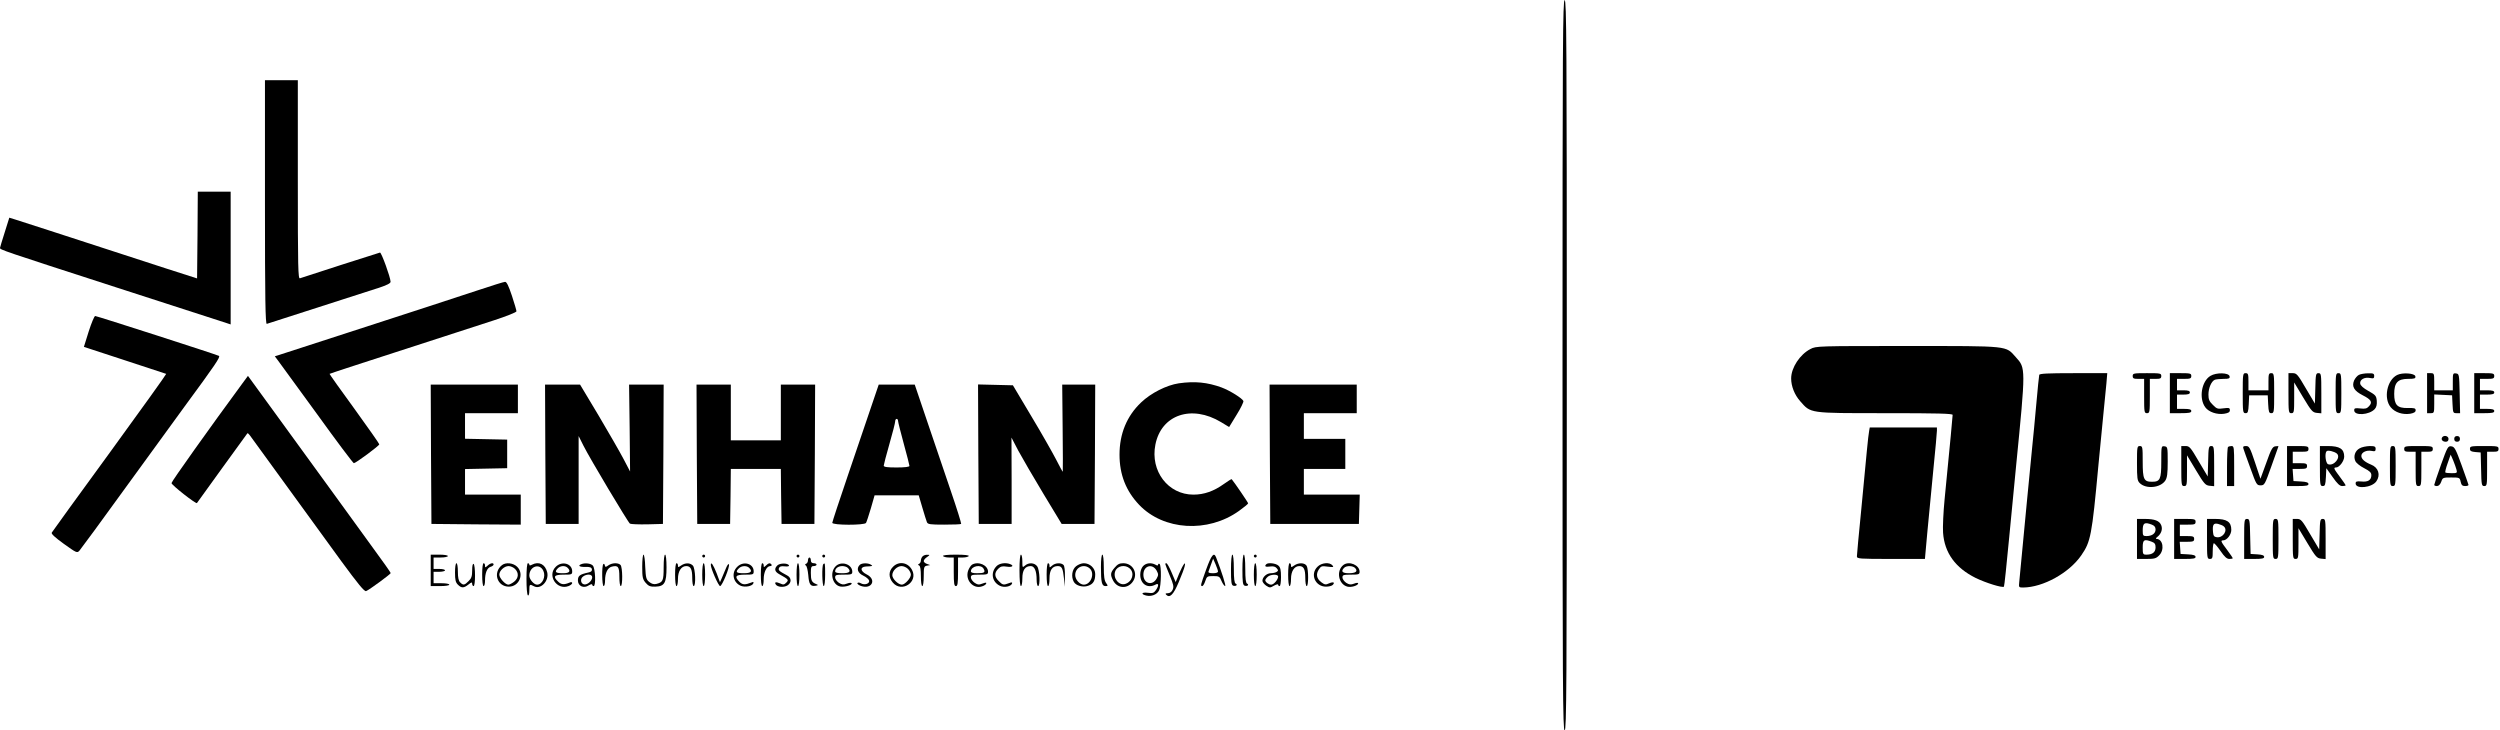 <?xml version="1.0" encoding="UTF-8" standalone="no"?>
<!-- Created with Inkscape (http://www.inkscape.org/) -->

<svg
   version="1.1"
   id="svg2"
   width="2332"
   height="681.333"
   viewBox="0 0 2332 681.333"
   sodipodi:docname="ENHANCE_TUB_transp.eps"
   xmlns:inkscape="http://www.inkscape.org/namespaces/inkscape"
   xmlns:sodipodi="http://sodipodi.sourceforge.net/DTD/sodipodi-0.dtd"
   xmlns="http://www.w3.org/2000/svg"
   xmlns:svg="http://www.w3.org/2000/svg">
  <defs
     id="defs6" />
  <sodipodi:namedview
     id="namedview4"
     pagecolor="#ffffff"
     bordercolor="#000000"
     borderopacity="0.25"
     inkscape:showpageshadow="2"
     inkscape:pageopacity="0.0"
     inkscape:pagecheckerboard="0"
     inkscape:deskcolor="#d1d1d1" />
  <g
     id="g8"
     inkscape:groupmode="layer"
     inkscape:label="ink_ext_XXXXXX"
     transform="matrix(1.333,0,0,-1.333,0,681.333)">
    <g
       id="g10"
       transform="scale(0.1)">
      <path
         d="m 10934.1,2555 c 0,-2263.98 2,-2555 15,-2555 13,0 15,291.02 15,2555 0,2263.98 -2,2555 -15,2555 -13,0 -15,-291.02 -15,-2555 z"
         style="fill:#000000;fill-opacity:1;fill-rule:nonzero;stroke:none"
         id="path12" />
      <path
         d="m 1854.1,3695 c 0,-678.98 3.01,-853.98 13.01,-850 278.01,90 713.98,230 780,251.02 61.01,20 86.99,32.96 86.01,43.98 -1.01,31.99 -64.02,205 -74.02,203.98 -10,-1.99 -528.98,-168.98 -560,-180 -13.01,-5.97 -15,67.04 -15,690 V 4550 h -230 z"
         style="fill:#000000;fill-opacity:1;fill-rule:nonzero;stroke:none"
         id="path14" />
      <path
         d="m 1382.11,3466.02 -3.01,-303.01 -215,68.98 c -338.979,110 -593.979,193.01 -811.991,264.03 -111.988,35.97 -221.988,71.99 -245,78.98 l -41.988,13.01 -32,-101.99 c -18,-55 -32.031,-105 -33,-109.03 C -1.879,3363.98 14.102,3358.98 814.102,3100 1224.1,2968.01 1571.09,2855 1587.11,2850 l 26.99,-8.98 V 3770 h -230 z"
         style="fill:#000000;fill-opacity:1;fill-rule:nonzero;stroke:none"
         id="path16" />
      <path
         d="m 3344.1,3080 c -95.98,-31.99 -258.01,-85 -360,-118.01 -101.99,-33.01 -346.99,-113.01 -545,-176.99 -198.01,-63.98 -395,-128.01 -438.01,-141.99 l -77.97,-25 23.99,-31.99 c 13.01,-17.04 135,-185 271.99,-373.01 136.02,-189.03 251.99,-343.01 256.99,-343.01 13.01,0 178.01,121.99 178.01,131.99 0,5 -78.98,116.99 -175,250 -96.99,131.99 -173.98,241.99 -173.01,243.01 2.03,1.02 66.02,23.01 143.01,48.01 149.02,48.01 744.02,241.99 1008.01,326.99 86.01,28.01 156.99,56.02 156.99,63.01 0,5.97 -13.98,55 -31.99,108.98 -23.01,69.03 -36.99,98.01 -48.01,96.99 -8.01,0 -93.98,-26.99 -190,-58.98 z"
         style="fill:#000000;fill-opacity:1;fill-rule:nonzero;stroke:none"
         id="path18" />
      <path
         d="m 621.09,2793.01 c -18.981,-60 -33.981,-109.03 -33.981,-109.03 1.012,-0.97 130,-42.96 286.993,-93.98 156.988,-51.02 286.988,-93.98 289.018,-95 2,-1.99 -176.011,-250 -394.999,-551.02 -220,-300.97 -402.031,-552.96 -406.012,-560 -5,-7.96 23.012,-33.98 83.981,-77.96 88.012,-63.01 93.012,-66.02 109.031,-49.03 8.981,10 161.988,218.01 338.981,463.01 178.008,245 358.008,491.99 399.998,550 211.02,286.99 250,343.98 238.01,351.02 -18.99,10 -853.989,278.98 -866.02,278.98 -5.969,0 -25.969,-48.01 -45,-106.99 z"
         style="fill:#000000;fill-opacity:1;fill-rule:nonzero;stroke:none"
         id="path20" />
      <path
         d="m 12669.1,2668.98 c -74,-37.96 -135,-130.97 -135,-205.97 0,-55 24,-115 63,-159.03 76,-85.97 57,-83.98 595,-83.98 371,0 472,-3.01 472,-11.99 0,-11.99 -16,-179.03 -56,-588.01 -9,-91.02 -14,-198.01 -11,-236.99 10,-141.02 87,-246.02 228,-316.02 72,-35 188,-70.97 198,-60.97 3,1.99 19,157.96 37,346.99 18,188.01 40,411.99 48,496.99 68,690 68,685 -2,761.99 -73,81.02 -36,78.01 -757,78.01 -627,0 -641,0 -680,-21.02 z"
         style="fill:#000000;fill-opacity:1;fill-rule:nonzero;stroke:none"
         id="path22" />
      <path
         d="m 14270.1,2488.01 c -2,-6.99 -11,-96.02 -20,-198.01 -9,-101.99 -23,-248.01 -31,-325 -8,-76.99 -23,-238.98 -35,-360 -25,-266.99 -49,-516.99 -54,-566.99 -4,-36.99 -3,-38.01 27,-38.01 140,1.02 322,101.99 407,225 66,96.02 74,133.98 120,630 12,121.02 27,283.01 35,360 8,76.99 17,173.01 21,213.01 l 6,71.99 h -236 c -181,0 -238,-3.01 -240,-11.99 z"
         style="fill:#000000;fill-opacity:1;fill-rule:nonzero;stroke:none"
         id="path24" />
      <path
         d="m 14924.1,2480 c 0,-16.99 7,-20 40,-20 h 40 v -120 c 0,-113.01 1,-120 20,-120 19,0 20,6.99 20,120 v 120 h 40 c 33,0 40,3.01 40,20 0,18.98 -7,20 -100,20 -93,0 -100,-1.02 -100,-20 z"
         style="fill:#000000;fill-opacity:1;fill-rule:nonzero;stroke:none"
         id="path26" />
      <path
         d="m 15184.1,2360 v -140 h 75 c 60,0 75,3.01 75,15 0,11.02 -12,15 -50,15 h -50 v 100 h 45 c 33,0 45,3.98 45,15 0,11.02 -12,15 -45,15 h -45 v 80 h 50 c 43,0 50,3.01 50,20 0,18.01 -7,20 -75,20 h -75 z"
         style="fill:#000000;fill-opacity:1;fill-rule:nonzero;stroke:none"
         id="path28" />
      <path
         d="m 15468.1,2481.02 c -63,-38.01 -82,-158.01 -36,-220 24,-33.01 82,-53.01 133,-45 29,5 39,10.97 39,25 0,15.97 -6,17.96 -44,12.96 -41,-5.97 -48,-3.98 -75,24.03 -25,23.98 -31,38.98 -31,71.99 0,46.02 21,93.98 45,103.98 9,3.01 37,6.02 62,6.02 37,0 44,3.01 41,18.01 -5,25.97 -93,28.01 -134,3.01 z"
         style="fill:#000000;fill-opacity:1;fill-rule:nonzero;stroke:none"
         id="path30" />
      <path
         d="m 15694.1,2360 c 0,-131.99 1,-140 20,-140 16,0 19,8.01 22,63.01 l 3,61.99 h 130 l 3,-61.99 c 3,-55 6,-63.01 22,-63.01 19,0 20,8.01 20,140 0,133.01 -1,140 -20,140 -18,0 -20,-6.99 -20,-60 v -60 h -140 v 60 c 0,53.01 -2,60 -20,60 -19,0 -20,-6.99 -20,-140 z"
         style="fill:#000000;fill-opacity:1;fill-rule:nonzero;stroke:none"
         id="path32" />
      <path
         d="m 16014.1,2360 c 0,-133.01 1,-140 20,-140 19,0 20,6.99 20,108.01 V 2435 l 63,-105 c 57,-95 66,-105 95,-108.01 l 32,-3.01 v 140 c 0,134.03 -1,141.02 -20,141.02 -18,0 -20,-8.01 -22,-106.99 l -3,-106.02 -63,106.02 c -57,98.01 -65,106.99 -92,106.99 h -30 z"
         style="fill:#000000;fill-opacity:1;fill-rule:nonzero;stroke:none"
         id="path34" />
      <path
         d="m 16344.1,2360 c 0,-133.01 1,-140 20,-140 19,0 20,6.99 20,140 0,133.01 -1,140 -20,140 -19,0 -20,-6.99 -20,-140 z"
         style="fill:#000000;fill-opacity:1;fill-rule:nonzero;stroke:none"
         id="path36" />
      <path
         d="m 16507.1,2488.01 c -12,-6.02 -27,-24.03 -34,-40 -17,-41.99 0,-71.99 61,-103.01 59,-30 70,-48.01 44,-76.02 -15,-16.99 -27,-20 -61,-15.97 -37,3.98 -43,1.99 -43,-13.01 0,-40 106,-33.01 144,8.98 12,13.01 16,32.04 14,57.04 -3,35 -8,40.97 -58,68.98 -36,20 -56,38.01 -58,51.99 -4,28.01 30,46.99 69,39.03 24,-5 29,-2.04 29,13.98 0,16.99 -7,20 -42,18.98 -24,0 -53,-5 -65,-10.97 z"
         style="fill:#000000;fill-opacity:1;fill-rule:nonzero;stroke:none"
         id="path38" />
      <path
         d="m 16774.1,2486.99 c -71,-35.97 -96,-163.98 -44,-225.97 30,-36.02 83,-53.01 136,-45 27,5 38,11.99 38,23.98 0,15 -9,16.99 -56,16.02 -72,-1.02 -94,20.97 -94,98.98 0,78.01 25,105 96,105 47,0 55,3.01 52,18.01 -4,21.99 -91,28.01 -128,8.98 z"
         style="fill:#000000;fill-opacity:1;fill-rule:nonzero;stroke:none"
         id="path40" />
      <path
         d="m 16984.1,2360 v -140 h 25 c 24,0 25,1.99 25,65 v 66.02 l 63,-3.01 62,-3.01 3,-61.99 c 3,-60 4,-63.01 28,-63.01 h 25 l -3,138.01 c -3,133.98 -4,136.99 -25,140 -22,3.01 -23,0 -23,-56.99 V 2380 h -130 v 60 c 0,56.99 -1,60 -25,60 h -25 z"
         style="fill:#000000;fill-opacity:1;fill-rule:nonzero;stroke:none"
         id="path42" />
      <path
         d="m 17314.1,2360 v -140 h 70 c 56,0 70,3.01 70,15 0,11.02 -12,15 -50,15 h -50 v 100 h 50 c 38,0 50,3.98 50,15 0,11.02 -12,15 -50,15 h -50 v 80 h 50 c 43,0 50,3.01 50,20 0,18.01 -7,20 -70,20 h -70 z"
         style="fill:#000000;fill-opacity:1;fill-rule:nonzero;stroke:none"
         id="path44" />
      <path
         d="m 1696.09,2428.01 c -225.97,-306.99 -495,-685 -495.97,-696.99 -1.02,-13.01 170.97,-148.01 178,-140 0.98,1.99 80.98,111.99 175.98,243.98 96.02,131.99 175,241.99 176.99,243.98 2.03,3.01 10,-3.98 18.01,-15 11.99,-16.99 128.01,-175.97 638.01,-877.96 118.98,-162.04 163.01,-216.02 175,-211.02 21.01,8.012 171.01,118.01 171.99,126.02 0,3.98 -56.99,85 -126.99,180 -68.99,95.97 -201.02,277.96 -293.01,403.98 -91.99,126.99 -260,356.99 -373.01,513.01 l -205.97,283.01 z"
         style="fill:#000000;fill-opacity:1;fill-rule:nonzero;stroke:none"
         id="path46" />
      <path
         d="m 8249.1,2428.98 c -85.98,-12.96 -195,-67.96 -263.98,-133.98 -100,-95 -151.02,-218.98 -151.02,-365 0,-140 45,-253.98 136.99,-351.02 171.02,-180 481.02,-198.98 699.03,-42.96 35,25 63.98,48.98 63.98,52.96 0,6.02 -95,145 -115,169.03 -1.99,1.99 -25.98,-13.01 -53.98,-33.01 -71.02,-51.02 -139.03,-75 -214.03,-75 -176.99,0 -302.97,165 -265.97,350 40.97,208.98 253,281.99 460,156.99 l 55.97,-33.98 52.03,85 c 28.99,45.97 50,90 47.97,96.99 -7.97,18.98 -93.98,73.01 -152.97,95 -99.02,36.02 -187.03,45 -299.02,28.98 z"
         style="fill:#000000;fill-opacity:1;fill-rule:nonzero;stroke:none"
         id="path48" />
      <path
         d="m 3016.09,1933.01 3.01,-488.01 313.01,-3.01 311.99,-1.99 v 210 h -390 v 178.98 l 148.01,3.01 146.99,3.01 v 200 l -146.99,3.01 -148.01,3.01 V 2220 h 370 v 200 h -610 z"
         style="fill:#000000;fill-opacity:1;fill-rule:nonzero;stroke:none"
         id="path50" />
      <path
         d="M 3816.09,1933.01 3819.1,1445 h 230 v 615 l 34.02,-68.01 c 43.99,-88.01 310.98,-535 325,-545 5.98,-3.98 60.98,-5.97 120.98,-5 l 110,3.01 3.01,488.01 1.99,486.99 h -241.99 l 3.98,-303.98 3.01,-304.03 -45,86.02 c -25,48.01 -103.98,185 -175,305 l -130,216.99 h -245 z"
         style="fill:#000000;fill-opacity:1;fill-rule:nonzero;stroke:none"
         id="path52" />
      <path
         d="M 4876.09,1933.01 4879.1,1445 h 230 l 3.01,193.01 1.99,191.99 h 350 l 1.99,-191.99 3.01,-193.01 h 230 l 3.01,488.01 1.99,486.99 h -240 v -390 h -350 v 390 h -240 z"
         style="fill:#000000;fill-opacity:1;fill-rule:nonzero;stroke:none"
         id="path54" />
      <path
         d="M 6097.11,2266.99 C 6069.1,2183.98 5996.09,1968.98 5935.12,1790 5874.1,1611.02 5824.1,1458.98 5824.1,1453.01 c 0,-18.01 226.02,-18.01 236.02,-1.02 3.98,6.02 18.98,51.99 33.98,101.99 l 26.02,91.02 h 308.98 l 25,-85 c 14.02,-46.99 28.01,-93.01 31.99,-101.99 6.02,-16.02 22.03,-18.01 121.02,-18.01 63.01,0 116.01,1.99 118.98,5 2.03,3.01 -30,106.99 -72.97,231.99 -43,126.02 -117.03,344.03 -165,486.02 L 6401.09,2420 H 6149.1 Z m 186.99,-100 c 0,-8.01 18.01,-78.98 40,-160 21.99,-80 40,-150 40,-155.97 0,-7.04 -31.99,-11.02 -90,-11.02 -65,0 -90,3.01 -90,13.01 0,5.97 18.01,75 40,151.99 21.99,76.02 40,146.99 40,156.99 0,10 5,18.01 10,18.01 6.02,0 10,-6.02 10,-13.01 z"
         style="fill:#000000;fill-opacity:1;fill-rule:nonzero;stroke:none"
         id="path56" />
      <path
         d="M 6846.09,1933.01 6849.1,1445 h 230 v 301.99 l -0.98,301.99 47.97,-91.99 c 27.03,-50 106.02,-185.97 176.02,-301.99 l 126.99,-210 h 230 l 3.01,488.01 1.99,486.99 h -230.98 l 2.97,-305 c 2.03,-168.01 2.03,-305 1.02,-305 -1.99,0 -23.01,38.98 -48.01,88.01 -25,48.01 -101.99,183.98 -173.01,301.99 l -127.97,215 -122.03,3.01 -121.99,3.01 z"
         style="fill:#000000;fill-opacity:1;fill-rule:nonzero;stroke:none"
         id="path58" />
      <path
         d="M 8886.09,1933.01 8889.1,1445 h 620 l 3.01,103.01 3.01,101.99 H 9124.1 v 180 h 290 v 210 h -290 v 180 h 370 v 200 h -610 z"
         style="fill:#000000;fill-opacity:1;fill-rule:nonzero;stroke:none"
         id="path60" />
      <path
         d="m 13080.1,2098.01 c -3,-13.01 -10,-75 -16,-138.01 -6,-63.01 -24,-251.99 -40,-420 -17,-168.01 -30,-313.01 -30,-321.99 0,-16.99 18,-18.01 238,-18.01 h 238 l 17,188.01 c 10,103.01 29,300 42,436.99 14,138.01 25,260 25,273.01 V 2120 h -470 z"
         style="fill:#000000;fill-opacity:1;fill-rule:nonzero;stroke:none"
         id="path62" />
      <path
         d="m 17089.1,2050 c -9,-15 4,-30 26,-30 12,0 19,6.99 19,20 0,21.02 -33,28.98 -45,10 z"
         style="fill:#000000;fill-opacity:1;fill-rule:nonzero;stroke:none"
         id="path64" />
      <path
         d="m 17174.1,2040 c 0,-13.01 7,-20 20,-20 13,0 20,6.99 20,20 0,13.01 -7,20 -20,20 -13,0 -20,-6.99 -20,-20 z"
         style="fill:#000000;fill-opacity:1;fill-rule:nonzero;stroke:none"
         id="path66" />
      <path
         d="m 14954.1,1870 c 0,-106.02 2,-121.99 19,-138.98 44,-44.03 145,-34.03 179,16.99 13,20 17,48.98 17,131.99 0,101.02 -1,105 -22,108.01 -23,3.01 -23,1.99 -23,-106.99 0,-124.03 -8,-141.02 -65,-141.02 -57,0 -65,16.99 -65,141.02 0,101.99 -1,108.98 -20,108.98 -19,0 -20,-6.99 -20,-120 z"
         style="fill:#000000;fill-opacity:1;fill-rule:nonzero;stroke:none"
         id="path68" />
      <path
         d="m 15264.1,1850 c 0,-133.01 1,-140 20,-140 19,0 20,6.99 20,108.01 V 1925 l 63,-105 c 57,-95 66,-105 95,-108.01 l 32,-3.01 v 140 c 0,134.03 -1,141.02 -20,141.02 -18,0 -20,-8.01 -22,-106.99 l -3,-106.02 -63,106.02 c -57,98.01 -65,106.99 -92,106.99 h -30 z"
         style="fill:#000000;fill-opacity:1;fill-rule:nonzero;stroke:none"
         id="path70" />
      <path
         d="m 15591.1,1983.01 c -4,-3.01 -7,-66.02 -7,-140 V 1710 h 50 v 140 c 0,128.98 -1,140 -18,140 -10,0 -22,-3.01 -25,-6.99 z"
         style="fill:#000000;fill-opacity:1;fill-rule:nonzero;stroke:none"
         id="path72" />
      <path
         d="m 15699.1,1971.02 c 3,-10 25,-72.04 49,-137.04 41,-113.98 44,-118.98 71,-118.98 27,0 30,5 76,135 27,73.98 49,136.02 49,138.01 0,1.99 -10,1.99 -22,0 -19,-1.99 -30,-21.02 -63,-115 l -41,-111.99 -38,113.98 c -35,105 -41,115 -63,115 -19,0 -23,-3.98 -18,-18.98 z"
         style="fill:#000000;fill-opacity:1;fill-rule:nonzero;stroke:none"
         id="path74" />
      <path
         d="m 16004.1,1850 v -140 h 75 c 59,0 75,3.01 75,13.98 0,11.02 -15,16.02 -52,18.01 l -53,3.01 -3,43.01 -3,41.99 h 50 c 44,0 51,3.01 51,20 0,16.99 -7,20 -50,20 h -50 v 80 h 55 c 48,0 55,1.99 55,20 0,18.01 -7,20 -75,20 h -75 z"
         style="fill:#000000;fill-opacity:1;fill-rule:nonzero;stroke:none"
         id="path76" />
      <path
         d="m 16234.1,1850 c 0,-131.99 1,-140 20,-140 16,0 19,8.01 22,63.01 l 3,61.99 44,-61.99 c 33,-46.99 50,-63.01 67,-63.01 13,0 24,1.99 24,5 0,3.01 -18,30 -40,58.98 -43,57.04 -47,66.02 -27,66.02 23,0 57,45 57,76.02 0,53.98 -32,73.98 -114,73.98 h -56 z m 118,88.01 c 32,-26.99 -21,-91.02 -61,-75 -17,6.99 -25,75.97 -10,90.97 9,9.03 53,-1.99 71,-15.97 z"
         style="fill:#000000;fill-opacity:1;fill-rule:nonzero;stroke:none"
         id="path78" />
      <path
         d="m 16512.1,1973.98 c -32,-16.99 -45,-55.97 -30,-88.98 6,-13.98 34,-36.02 62,-50 39,-20 50,-31.02 50,-48.98 0,-34.03 -23,-49.03 -70,-44.03 -33,3.01 -40,0 -40,-13.98 0,-41.02 114,-30 145,15 31,43.98 15,96.99 -37,116.99 -44,18.01 -68,38.98 -68,61.02 0,25 36,41.99 71,35 24,-5 29,-2.04 29,13.98 0,16.99 -7,20 -42,20 -24,-1.02 -55,-6.99 -70,-16.02 z"
         style="fill:#000000;fill-opacity:1;fill-rule:nonzero;stroke:none"
         id="path80" />
      <path
         d="m 16724.1,1850 c 0,-133.01 1,-140 20,-140 19,0 20,6.99 20,140 0,133.01 -1,140 -20,140 -19,0 -20,-6.99 -20,-140 z"
         style="fill:#000000;fill-opacity:1;fill-rule:nonzero;stroke:none"
         id="path82" />
      <path
         d="m 16824.1,1970 c 0,-16.99 7,-20 40,-20 h 40 v -120 c 0,-113.01 1,-120 20,-120 19,0 20,6.99 20,120 v 120 h 40 c 33,0 40,3.01 40,20 0,18.98 -7,20 -100,20 -93,0 -100,-1.02 -100,-20 z"
         style="fill:#000000;fill-opacity:1;fill-rule:nonzero;stroke:none"
         id="path84" />
      <path
         d="m 17081.1,1858.01 c -26,-73.01 -47,-136.02 -47,-140 0,-5 9,-8.01 19,-8.01 12,0 23,11.02 30,30 10,28.98 12,30 70,30 58,0 60,-1.02 66,-30 5,-23.01 12,-30 31,-30 13,0 24,3.01 24,8.01 -1,3.98 -22,65.97 -48,136.99 -42,116.02 -50,130 -72,133.01 -24,3.01 -28,-5 -73,-130 z m 109,-34.03 c 6,-21.99 3,-23.98 -33,-23.98 -22,0 -42,1.99 -45,5 -3,3.01 4,31.99 16,65 l 21,60 18,-41.02 c 9,-22.96 20,-51.99 23,-65 z"
         style="fill:#000000;fill-opacity:1;fill-rule:nonzero;stroke:none"
         id="path86" />
      <path
         d="m 17284.1,1971.02 c 0,-16.02 8,-20 38,-23.01 l 37,-3.01 3,-116.99 c 2,-110 4,-118.01 22,-118.01 19,0 20,6.99 20,120 v 120 h 40 c 33,0 40,3.01 40,20 0,18.98 -7,20 -100,20 -92,0 -100,-1.02 -100,-18.98 z"
         style="fill:#000000;fill-opacity:1;fill-rule:nonzero;stroke:none"
         id="path88" />
      <path
         d="m 14954.1,1340 v -140 h 65 c 57,0 69,3.01 90,25 39,38.01 27,113.98 -18,115 -7,1.02 -5,6.02 4,13.01 28,21.99 40,53.01 29,81.99 -12,31.99 -46,45 -116,45 h -54 z m 104,100 c 18,-6.99 26,-16.99 26,-33.98 0,-28.01 -25,-46.02 -64,-46.02 -23,0 -26,3.98 -26,38.01 0,53.98 12,61.99 64,41.99 z m 0,-120 c 20,-6.99 26,-16.99 26,-38.98 0,-34.03 -22,-51.02 -64,-51.02 -24,0 -26,3.01 -26,50 0,55 10,61.02 64,40 z"
         style="fill:#000000;fill-opacity:1;fill-rule:nonzero;stroke:none"
         id="path90" />
      <path
         d="m 15214.1,1340 v -140 h 75 c 59,0 75,3.01 75,13.98 0,11.02 -15,16.02 -52,18.01 l -53,3.01 -3,43.01 -3,41.99 h 50 c 44,0 51,3.01 51,20 0,16.99 -7,20 -50,20 h -50 v 80 h 55 c 48,0 55,1.99 55,20 0,18.01 -7,20 -75,20 h -75 z"
         style="fill:#000000;fill-opacity:1;fill-rule:nonzero;stroke:none"
         id="path92" />
      <path
         d="m 15444.1,1340 c 0,-133.01 1,-140 20,-140 18,0 20,6.99 20,55 0,30 4,55 8,55 5,0 26,-25 47,-55 28,-41.02 44,-55 61,-55 13,0 24,1.99 24,5 0,3.01 -18,30 -40,58.98 -43,57.04 -47,66.02 -27,66.02 26,0 57,40 57,73.01 0,56.99 -30,76.99 -114,76.99 h -56 z m 117,88.01 c 32,-26.02 -5,-83.01 -49,-76.02 -18,1.99 -24,10 -26,36.02 -5,51.99 4,65 36,56.99 15,-3.98 33,-11.02 39,-16.99 z"
         style="fill:#000000;fill-opacity:1;fill-rule:nonzero;stroke:none"
         id="path94" />
      <path
         d="m 15704.1,1340 v -140 h 70 c 54,0 70,3.01 70,13.98 0,11.02 -14,16.02 -47,18.01 l -48,3.01 -3,123.01 c -2,113.98 -4,121.99 -22,121.99 -19,0 -20,-6.99 -20,-140 z"
         style="fill:#000000;fill-opacity:1;fill-rule:nonzero;stroke:none"
         id="path96" />
      <path
         d="m 15904.1,1340 c 0,-133.01 1,-140 20,-140 19,0 20,6.99 20,140 0,133.01 -1,140 -20,140 -19,0 -20,-6.99 -20,-140 z"
         style="fill:#000000;fill-opacity:1;fill-rule:nonzero;stroke:none"
         id="path98" />
      <path
         d="m 16044.1,1340 c 0,-133.01 1,-140 20,-140 19,0 20,6.99 20,108.01 V 1415 l 63,-105 c 57,-95 66,-105 95,-108.01 l 32,-3.01 v 140 c 0,134.03 -1,141.02 -20,141.02 -18,0 -20,-8.01 -22,-106.99 l -3,-106.02 -63,106.02 c -57,98.01 -65,106.99 -92,106.99 h -30 z"
         style="fill:#000000;fill-opacity:1;fill-rule:nonzero;stroke:none"
         id="path100" />
      <path
         d="m 3014.1,1120 v -110 h 65 c 36.99,0 65,3.98 65,10 0,6.02 -25,10 -55,10 h -55 v 80 h 40 c 21.99,0 40,5 40,10 0,6.02 -18.01,10 -40,10 h -40 v 80 h 50 c 28.01,0 50,5 50,10 0,6.02 -26.99,10 -60,10 h -60 z"
         style="fill:#000000;fill-opacity:1;fill-rule:nonzero;stroke:none"
         id="path102" />
      <path
         d="m 4494.1,1146.02 c 0,-75 3.01,-88.01 24.02,-113.01 20,-23.01 32,-28.01 67,-26.99 65,1.99 78.98,25 78.98,135 0,52.96 -3.98,88.98 -10,88.98 -5.98,0 -10,-36.02 -10,-88.98 0,-94.03 -5,-104.03 -50.98,-116.02 -17.03,-3.98 -33,0 -50,13.98 -21.01,17.04 -24.02,28.01 -28,105 -1.02,47.04 -7,86.02 -12,86.02 -5,0 -9.02,-38.01 -9.02,-83.98 z"
         style="fill:#000000;fill-opacity:1;fill-rule:nonzero;stroke:none"
         id="path104" />
      <path
         d="m 4914.1,1220 c 0,-5 5,-10 10,-10 6.02,0 10,5 10,10 0,6.02 -3.98,10 -10,10 -5,0 -10,-3.98 -10,-10 z"
         style="fill:#000000;fill-opacity:1;fill-rule:nonzero;stroke:none"
         id="path106" />
      <path
         d="m 5574.1,1220 c 0,-5 5,-10 10,-10 6.02,0 10,5 10,10 0,6.02 -3.98,10 -10,10 -5,0 -10,-3.98 -10,-10 z"
         style="fill:#000000;fill-opacity:1;fill-rule:nonzero;stroke:none"
         id="path108" />
      <path
         d="m 5754.1,1220 c 0,-5 5,-10 10,-10 6.02,0 10,5 10,10 0,6.02 -3.98,10 -10,10 -5,0 -10,-3.98 -10,-10 z"
         style="fill:#000000;fill-opacity:1;fill-rule:nonzero;stroke:none"
         id="path110" />
      <path
         d="m 6456.09,1218.01 c -6.99,-6.99 -11.99,-20 -11.99,-29.03 0,-10 -5.98,-20 -11.99,-22.96 -10,-5 -10,-7.04 0,-12.04 8.01,-3.98 11.99,-28.98 11.99,-75 0,-38.98 4.02,-68.98 10,-68.98 6.02,0 10,30 10,68.98 0,64.03 1.99,70 23.01,74.03 l 21.99,3.98 -21.99,8.01 c -13.01,3.98 -23.01,13.01 -23.01,20 0,6.99 10,20 23.01,28.01 21.01,15 21.01,15.97 1.99,15.97 -11.99,1.02 -25.98,-3.98 -33.01,-10.97 z"
         style="fill:#000000;fill-opacity:1;fill-rule:nonzero;stroke:none"
         id="path112" />
      <path
         d="m 6599.1,1220 c 3.01,-5 21.99,-10 41.02,-10 h 33.98 v -100 c 0,-81.99 3.01,-100 15,-100 11.99,0 15,18.01 15,100 v 100 h 34.02 c 18.99,0 37.97,5 40.98,10 4.02,6.02 -28.01,10 -90,10 -61.99,0 -93.98,-3.98 -90,-10 z"
         style="fill:#000000;fill-opacity:1;fill-rule:nonzero;stroke:none"
         id="path114" />
      <path
         d="m 7134.1,1120 c 0,-66.99 4.02,-110 10,-110 6.02,0 10,23.98 10,53.01 0,58.98 19.02,86.99 59.02,86.99 25.98,0 40.98,-33.98 40.98,-96.02 0,-23.98 5,-43.98 10,-43.98 16.02,0 11.99,113.01 -5.98,138.01 -18,25.97 -60,28.98 -86.01,5 -16.99,-15 -18.01,-14.03 -18.01,30 0,25.97 -3.98,46.99 -10,46.99 -5.98,0 -10,-43.01 -10,-110 z"
         style="fill:#000000;fill-opacity:1;fill-rule:nonzero;stroke:none"
         id="path116" />
      <path
         d="m 7704.1,1143.01 c 0,-108.01 6.02,-133.01 31.99,-133.01 18.01,0 18.01,1.99 4.03,21.99 -12,16.02 -16.02,46.99 -16.02,110 0,51.99 -3.98,88.01 -10,88.01 -5.98,0 -10,-36.02 -10,-86.99 z"
         style="fill:#000000;fill-opacity:1;fill-rule:nonzero;stroke:none"
         id="path118" />
      <path
         d="m 8441.09,1128.01 c -40,-111.02 -41.99,-118.01 -27.97,-118.01 5,0 15,16.02 20.98,35 11.02,33.01 14.02,35 56.02,35 40.97,0 45,-3.01 58,-35 7.97,-18.98 20,-35 25,-35 7.97,0 -24.02,100 -64.02,203.01 -15,35.97 -31.99,13.98 -68.01,-85 z m 82.03,-15 c 0.98,-8.01 -12.03,-13.01 -35,-13.01 -25,0 -35,3.98 -31.01,13.01 1.99,5.97 10,28.98 18.01,50 l 13.98,38.98 16.99,-38.98 c 9.03,-21.02 17.03,-44.03 17.03,-50 z"
         style="fill:#000000;fill-opacity:1;fill-rule:nonzero;stroke:none"
         id="path120" />
      <path
         d="m 8614.1,1125 c 0,-86.02 3.01,-106.99 15,-111.99 9.02,-3.01 19.02,-1.99 23.01,1.99 3.98,3.98 1.01,10 -5,11.99 -8.99,3.01 -13.01,34.03 -13.01,104.03 0,58.98 -3.98,98.98 -10,98.98 -5.98,0 -10,-41.99 -10,-105 z"
         style="fill:#000000;fill-opacity:1;fill-rule:nonzero;stroke:none"
         id="path122" />
      <path
         d="m 8694.1,1125 c 0,-86.02 3.01,-106.99 15,-111.99 9.02,-3.01 19.02,-1.99 23.01,1.99 3.98,3.98 1.01,10 -5,11.99 -8.99,3.01 -13.01,34.03 -13.01,104.03 0,58.98 -3.98,98.98 -10,98.98 -5.98,0 -10,-41.99 -10,-105 z"
         style="fill:#000000;fill-opacity:1;fill-rule:nonzero;stroke:none"
         id="path124" />
      <path
         d="m 8774.1,1220 c 0,-5 5,-10 10,-10 6.02,0 10,5 10,10 0,6.02 -3.98,10 -10,10 -5,0 -10,-3.98 -10,-10 z"
         style="fill:#000000;fill-opacity:1;fill-rule:nonzero;stroke:none"
         id="path126" />
      <path
         d="m 5654.1,1191.02 c 0,-11.02 -5.98,-22.04 -11.99,-24.03 -10,-3.98 -10,-8.01 -1.99,-13.98 5.97,-4.03 13,-34.03 15.97,-66.02 5,-65 15,-80 49.03,-75 23,4.03 23,5 3.98,13.01 -28.98,11.99 -35,25 -35,78.01 0,40 3.01,46.99 20,46.99 11.02,0 20,5 20,10 0,6.02 -8.98,10 -20,10 -13.01,0 -20,6.99 -20,20 0,11.02 -3.98,20 -10,20 -5,0 -10,-8.98 -10,-18.98 z"
         style="fill:#000000;fill-opacity:1;fill-rule:nonzero;stroke:none"
         id="path128" />
      <path
         d="m 3184.1,1105 c 0,-51.99 4.02,-68.98 20,-85 25,-25 41.02,-25 74.02,1.02 20.98,16.99 25.98,17.96 25.98,5 0,-9.03 5,-16.02 10,-16.02 6.02,0 10,31.02 10,73.98 0,41.02 -3.98,78.01 -10,81.02 -5.98,3.98 -10,-13.01 -10,-45 0,-41.02 -5,-56.02 -25,-75 -28.01,-28.98 -38.01,-31.02 -58.98,-8.98 -11.02,10 -16.02,33.98 -16.02,75 0,32.96 -3.98,58.98 -10,58.98 -5.98,0 -10,-28.01 -10,-65 z"
         style="fill:#000000;fill-opacity:1;fill-rule:nonzero;stroke:none"
         id="path130" />
      <path
         d="m 3374.1,1090 c 0,-46.99 4.02,-80 10,-80 6.02,0 10,18.01 10,38.98 0,53.01 14.02,88.01 39.02,96.02 12,3.01 20.98,11.02 20.98,16.02 0,13.98 -21.99,10.97 -41.99,-8.01 -16.99,-15 -18.01,-15 -18.01,0 0,10 -3.98,16.99 -10,16.99 -5.98,0 -10,-33.01 -10,-80 z"
         style="fill:#000000;fill-opacity:1;fill-rule:nonzero;stroke:none"
         id="path132" />
      <path
         d="m 3513.12,1156.99 c -66.01,-50.97 -35,-150.97 47.97,-150.97 72.03,0 109.03,88.98 58.01,138.98 -26.99,26.99 -78.98,33.01 -105.98,11.99 z M 3604.1,1130 c 28.01,-28.01 25,-63.98 -5.98,-88.98 -15,-12.04 -33,-21.02 -41.01,-21.02 -21.02,0 -63.01,46.02 -63.01,70 0,28.01 35,60 65,60 14.02,0 34.02,-8.98 45,-20 z"
         style="fill:#000000;fill-opacity:1;fill-rule:nonzero;stroke:none"
         id="path134" />
      <path
         d="m 3684.1,1061.02 c 0,-63.008 4.02,-112.04 10,-116.02 6.02,-3.98 10,10 10,33.98 0,45 1.99,46.02 31.99,30 48.01,-25.968 108.01,38.01 93.01,98.01 -13.98,56.02 -58.01,78.01 -105.98,53.01 -13,-6.99 -19.02,-6.99 -19.02,0 0,5 -3.98,10 -10,10 -5.98,0 -10,-43.01 -10,-108.98 z m 118.01,55.97 c 18.98,-40 -6.02,-96.99 -43.99,-96.99 -22.03,0 -54.02,36.99 -54.02,63.01 0,65 71.99,90 98.01,33.98 z"
         style="fill:#000000;fill-opacity:1;fill-rule:nonzero;stroke:none"
         id="path136" />
      <path
         d="m 3889.1,1145 c -61.99,-61.02 6.99,-166.02 89.02,-135 13.99,5 25.98,15 25.98,21.02 0,6.99 -6.99,7.96 -16.99,3.98 -40,-16.99 -58.99,-15 -80,5 -40,36.99 -30,50 36.99,50 56.02,0 60,1.02 60,23.01 0,55 -71.99,75 -115,31.99 z m 83.01,-6.99 c 23.98,-24.03 13.01,-38.01 -31.02,-38.01 -52.97,0 -61.99,8.01 -40,31.99 18.01,21.02 53.01,24.03 71.02,6.02 z"
         style="fill:#000000;fill-opacity:1;fill-rule:nonzero;stroke:none"
         id="path138" />
      <path
         d="m 4067.11,1163.01 c -26.02,-10 -11.99,-20 28.98,-19.03 32.03,1.02 43.01,-2.96 46.02,-15.97 1.99,-11.99 -5,-19.03 -25,-23.01 -60,-13.01 -73.01,-23.01 -73.01,-55 0,-40 40,-58.98 76.02,-35 13,8.01 23.98,11.02 23.98,5 0,-5 5,-10 10,-10 16.99,0 11.99,126.02 -5.98,143.98 -15,15 -55,20 -81.01,9.03 z m 76.99,-91.02 c 0,-25 -33.98,-55 -56.99,-50 -23.99,5 -28.99,39.03 -6.99,55 26.99,20 63.98,16.99 63.98,-5 z"
         style="fill:#000000;fill-opacity:1;fill-rule:nonzero;stroke:none"
         id="path140" />
      <path
         d="m 4222.11,1163.98 c -11.99,-10.97 -10,-153.98 1.99,-153.98 6.02,0 10,18.01 10,40 0,51.99 18.01,88.98 46.99,96.02 44.03,10.97 53.01,0 53.01,-71.02 0,-36.99 4.02,-65 10,-65 14.02,0 13.01,133.01 -1.99,148.01 -16.99,16.99 -58.99,15 -85,-3.01 -18.99,-13.98 -21.99,-13.01 -25,1.02 -1.99,8.98 -6.02,11.99 -10,7.96 z"
         style="fill:#000000;fill-opacity:1;fill-rule:nonzero;stroke:none"
         id="path142" />
      <path
         d="m 4724.1,1090 c 0,-46.99 4.02,-80 10,-80 6.02,0 10,23.01 10,50 0,53.98 23.01,90 58.01,90 31.01,0 41.99,-21.99 41.99,-81.99 0,-31.99 4.02,-58.01 10,-58.01 16.99,0 11.99,126.02 -5.98,143.98 -20,20 -53,20 -82.03,0 -20,-13.98 -21.99,-13.98 -21.99,0 0,9.03 -3.98,16.02 -10,16.02 -5.98,0 -10,-33.01 -10,-80 z"
         style="fill:#000000;fill-opacity:1;fill-rule:nonzero;stroke:none"
         id="path144" />
      <path
         d="m 4914.1,1090 c 0,-46.99 4.02,-80 10,-80 6.02,0 10,33.01 10,80 0,46.99 -3.98,80 -10,80 -5.98,0 -10,-33.01 -10,-80 z"
         style="fill:#000000;fill-opacity:1;fill-rule:nonzero;stroke:none"
         id="path146" />
      <path
         d="m 4974.1,1158.01 c 0,-26.02 54.02,-148.01 65,-148.01 14.02,0 69.02,133.98 61.99,151.99 -2.97,6.99 -11.99,-5 -20.97,-26.99 -9.03,-21.99 -22,-53.01 -29.03,-68.98 l -12.97,-29.03 -23,61.99 c -23.01,59.03 -41.02,86.02 -41.02,59.03 z"
         style="fill:#000000;fill-opacity:1;fill-rule:nonzero;stroke:none"
         id="path148" />
      <path
         d="m 5159.1,1145 c -43.98,-43.01 -28.98,-111.99 26.99,-133.98 31.02,-11.02 80,-1.02 86.02,18.98 3.01,8.98 0,11.02 -13.99,5 -43,-16.99 -62.03,-16.99 -83,3.98 -38.01,38.01 -28.01,51.02 38.98,51.02 56.02,0 60,1.02 60,23.01 0,55 -71.99,75 -115,31.99 z m 83.01,-6.99 c 26.01,-26.02 13.01,-38.01 -38.01,-38.01 -51.99,0 -60,8.01 -33.98,33.98 18,19.03 55,21.02 71.99,4.03 z"
         style="fill:#000000;fill-opacity:1;fill-rule:nonzero;stroke:none"
         id="path150" />
      <path
         d="m 5324.1,1090 c 0,-46.99 4.02,-80 10,-80 6.02,0 10,21.02 10,48.01 0,50 21.02,91.99 46.02,91.99 8,0 11.99,5 8.98,10 -8.98,13.98 -20.98,11.99 -38.98,-6.02 -15,-13.98 -16.02,-13.98 -16.02,0 0,9.03 -3.98,16.02 -10,16.02 -5.98,0 -10,-33.01 -10,-80 z"
         style="fill:#000000;fill-opacity:1;fill-rule:nonzero;stroke:none"
         id="path152" />
      <path
         d="m 5440.12,1155 c -24.03,-23.98 -20,-43.98 15,-63.01 63,-35 65.97,-38.98 46.99,-58.01 -15,-15 -21.02,-15.97 -43.99,-5 -28,12.04 -40,9.03 -30,-6.99 12,-20 57.97,-23.01 82.97,-6.99 29.03,18.98 28.01,53.01 -1.99,68.98 -58.01,31.02 -63.98,37.04 -58.01,52.04 4.03,10.97 15,15 40,11.99 20,-1.99 32.03,0 30,5.97 -5.97,18.01 -62.97,18.01 -80.97,1.02 z"
         style="fill:#000000;fill-opacity:1;fill-rule:nonzero;stroke:none"
         id="path154" />
      <path
         d="m 5574.1,1090 c 0,-46.99 4.02,-80 10,-80 6.02,0 10,33.01 10,80 0,46.99 -3.98,80 -10,80 -5.98,0 -10,-33.01 -10,-80 z"
         style="fill:#000000;fill-opacity:1;fill-rule:nonzero;stroke:none"
         id="path156" />
      <path
         d="m 5761.09,1163.01 c -10.97,-11.02 -7.97,-153.01 3.01,-153.01 6.02,0 10,33.01 10,80 0,80 -0.98,86.02 -13.01,73.01 z"
         style="fill:#000000;fill-opacity:1;fill-rule:nonzero;stroke:none"
         id="path158" />
      <path
         d="m 5846.09,1146.99 c -41.99,-45 -20.97,-128.98 34.03,-140 30.97,-5.97 86.99,11.02 78.98,23.01 -3.01,5 -18.01,3.01 -33.98,-3.01 -23.01,-8.98 -34.03,-6.99 -55,6.02 -14.03,10 -26.02,25.97 -26.02,36.99 0,18.01 6.99,20 60,20 53.01,0 60,1.99 60,20 0,53.98 -78.98,78.98 -118.01,36.99 z m 86.02,-8.98 c 26.01,-26.02 13.01,-38.01 -38.01,-38.01 -33.98,0 -50,3.98 -50,13.01 0,20.97 21.99,36.99 50,36.99 14.02,0 31.02,-5 38.01,-11.99 z"
         style="fill:#000000;fill-opacity:1;fill-rule:nonzero;stroke:none"
         id="path160" />
      <path
         d="m 6016.09,1158.01 c -25,-25 -13.98,-56.99 25,-75 21.02,-10 39.03,-26.02 41.02,-35 3.98,-21.02 -31.02,-33.01 -56.99,-19.03 -11.02,7.04 -22,7.04 -25,2.04 -3.01,-5 8,-14.03 23.98,-20 76.99,-27.04 113.01,45 40,80.97 -45,23.01 -46.99,51.99 -5,55 49.02,1.99 51.02,3.01 35,13.01 -20.98,13.01 -63.98,11.99 -78.01,-1.99 z"
         style="fill:#000000;fill-opacity:1;fill-rule:nonzero;stroke:none"
         id="path162" />
      <path
         d="m 6249.1,1145 c -31.99,-31.02 -31.99,-75 -0.98,-111.02 62,-72.96 178.99,5 133.99,89.03 -28.01,53.01 -91.99,63.98 -133.01,21.99 z m 105,-15 c 11.02,-11.02 20,-28.98 20,-40 0,-23.98 -41.99,-70 -63.01,-70 -25.97,0 -66.99,41.02 -66.99,66.02 0,30.97 33.01,63.98 65,63.98 14.02,0 34.02,-8.98 45,-20 z"
         style="fill:#000000;fill-opacity:1;fill-rule:nonzero;stroke:none"
         id="path164" />
      <path
         d="m 6802.11,1160 c -8.99,-6.02 -21.99,-26.02 -28.01,-43.98 -20.98,-65 36.99,-129.028 98.01,-108.01 13.98,3.98 26.99,13.01 28.98,18.98 3.01,9.03 -2.97,9.03 -25,1.02 -25,-10 -35,-9.03 -55.97,5 -14.03,10 -26.02,25.97 -26.02,36.99 0,18.01 6.99,20 60,20 53.01,0 60,1.99 60,20 0,46.02 -66.99,76.02 -111.99,50 z m 81.01,-28.98 c 13.99,-25 5,-31.02 -46.01,-31.02 -28.99,0 -43.01,3.98 -43.01,13.01 0,36.99 71.02,51.99 89.02,18.01 z"
         style="fill:#000000;fill-opacity:1;fill-rule:nonzero;stroke:none"
         id="path166" />
      <path
         d="m 6974.1,1150 c -43.98,-43.98 -33.01,-111.02 23.01,-138.01 30,-14.998 78.01,-5 85,16.02 3.01,8.98 -3.01,10 -23.01,1.99 -36.99,-13.98 -43.01,-13.01 -70,15 -30.98,30 -31.99,58.01 -3.98,86.02 16.99,16.99 28.98,20 60,15 38,-6.02 53.98,5.97 23,17.96 -31.01,12.04 -74.02,6.02 -94.02,-13.98 z"
         style="fill:#000000;fill-opacity:1;fill-rule:nonzero;stroke:none"
         id="path168" />
      <path
         d="m 7324.1,1090 c 0,-46.99 4.02,-80 10,-80 6.02,0 10,23.98 10,53.01 0,58.98 19.02,86.99 58.01,86.99 28.01,0 36.01,-15 43.01,-85 l 5.97,-60 1.02,71.02 c 1.01,42.96 -3.01,75 -10,81.99 -16.99,16.99 -58.01,15 -80,-5 -16.99,-15 -18.01,-15 -18.01,0 0,10 -3.98,16.99 -10,16.99 -5.98,0 -10,-33.01 -10,-80 z"
         style="fill:#000000;fill-opacity:1;fill-rule:nonzero;stroke:none"
         id="path170" />
      <path
         d="m 7530.12,1148.98 c -28.01,-21.99 -36.02,-72.96 -16.02,-108.98 14.02,-26.99 64.02,-41.02 100,-28.01 36.02,11.99 50,35 50,81.99 0,41.02 -36.99,76.02 -80,76.02 -15,0 -38.98,-8.98 -53.98,-21.02 z m 95.97,-15.97 c 37.03,-34.03 8.01,-113.01 -41.99,-113.01 -28.01,0 -60,35 -60,66.99 0,55 61.02,83.01 101.99,46.02 z"
         style="fill:#000000;fill-opacity:1;fill-rule:nonzero;stroke:none"
         id="path172" />
      <path
         d="m 7800.12,1138.98 c -30,-35 -32,-48.98 -11.02,-90 29.02,-55 96.99,-60.968 135,-11.99 44.02,56.02 6.99,133.01 -63.98,133.01 -26.02,0 -40,-6.99 -60,-31.02 z m 105.97,-5.97 c 35,-31.99 18.01,-91.99 -31.99,-108.01 -43.98,-13.98 -88.01,41.02 -70,88.98 14.02,38.01 69.02,49.03 101.99,19.03 z"
         style="fill:#000000;fill-opacity:1;fill-rule:nonzero;stroke:none"
         id="path174" />
      <path
         d="m 7998.12,1148.98 c -11.01,-12.96 -19.02,-35 -19.02,-58.98 0,-65 51.02,-98.98 106.02,-70 23.98,13.98 25.97,-6.02 3,-38.98 -14.02,-20 -23,-22.04 -55,-18.008 -44.02,5.968 -53,-9.032 -13,-19.032 36.99,-8.98 75.97,6.02 90.97,36.02 15,30 17.03,176.02 3.01,185 -5,3.01 -10,1.02 -10,-5 0,-6.99 -5.98,-8.01 -18.98,0 -31.02,16.02 -66.02,11.99 -87,-11.02 z m 95.98,-30.97 c 13.01,-25 13.01,-31.02 0,-55 -30,-54.03 -93.01,-36.02 -93.01,26.99 0,63.01 63.01,81.02 93.01,28.01 z"
         style="fill:#000000;fill-opacity:1;fill-rule:nonzero;stroke:none"
         id="path176" />
      <path
         d="m 8154.1,1165 c 0,-3.01 14.02,-38.98 31.02,-80 26.99,-63.98 30,-78.98 20.97,-100 -6.99,-16.02 -20,-25 -33.98,-25 -16.02,0 -18.99,-3.008 -11.02,-11.02 25,-25 51.02,2.04 87.03,88.01 20,46.99 38.99,96.99 42,111.99 10,42.04 -11.02,13.01 -39.03,-51.99 l -23.98,-58.98 -28.01,65.97 c -15,36.02 -31.99,66.02 -36.99,66.02 -3.99,0 -8.01,-1.99 -8.01,-5 z"
         style="fill:#000000;fill-opacity:1;fill-rule:nonzero;stroke:none"
         id="path178" />
      <path
         d="m 8774.1,1090 c 0,-46.99 4.02,-80 10,-80 6.02,0 10,33.01 10,80 0,46.99 -3.98,80 -10,80 -5.98,0 -10,-33.01 -10,-80 z"
         style="fill:#000000;fill-opacity:1;fill-rule:nonzero;stroke:none"
         id="path180" />
      <path
         d="m 8861.09,1163.01 c -15,-15 -5,-21.02 26.02,-16.02 23.01,3.01 36.99,0 46.99,-11.99 11.99,-13.98 11.99,-18.01 -0.98,-26.02 -8,-5 -26.01,-8.98 -40,-8.98 -29.02,0 -59.02,-26.99 -59.02,-53.01 0,-8.98 11.99,-23.98 26.02,-33.98 25,-16.018 28,-16.018 55,0 15.97,8.98 28.98,11.99 28.98,6.99 0,-6.02 5,-10 10,-10 6.02,0 10,28.01 10,63.01 0,48.98 -3.98,68.01 -18.01,80 -17.97,16.99 -72.97,23.01 -85,10 z m 83.01,-86.02 c 0,-20.97 -30,-56.99 -48.98,-56.99 -17,0 -41.02,18.01 -41.02,31.02 0,3.98 6.99,15 16.02,22.96 18.98,19.03 73.98,21.02 73.98,3.01 z"
         style="fill:#000000;fill-opacity:1;fill-rule:nonzero;stroke:none"
         id="path182" />
      <path
         d="m 9014.1,1090 c 0,-46.99 4.02,-80 10,-80 6.02,0 10,23.01 10,50 0,53.98 23.01,90 58.01,90 31.01,0 41.99,-21.99 41.99,-81.99 0,-31.99 4.02,-58.01 10,-58.01 13.01,0 13.01,116.02 0,141.02 -13.01,22.96 -56.99,25 -88.01,2.96 -20,-13.98 -21.99,-13.98 -21.99,0 0,9.03 -3.98,16.02 -10,16.02 -5.98,0 -10,-33.01 -10,-80 z"
         style="fill:#000000;fill-opacity:1;fill-rule:nonzero;stroke:none"
         id="path184" />
      <path
         d="m 9219.1,1145 c -53.01,-51.99 -15.98,-138.98 60,-138.98 19.02,0 40,5 46.99,11.99 18.01,18.01 4.03,23.98 -25.97,10.97 -23.01,-10.97 -30,-10 -54.03,8.01 -32.97,25 -38.98,56.02 -16.99,90 15,23.01 21.02,25 61.99,19.03 40,-5 44.03,-4.03 33.01,8.98 -20,23.98 -76.99,18.98 -105,-10 z"
         style="fill:#000000;fill-opacity:1;fill-rule:nonzero;stroke:none"
         id="path186" />
      <path
         d="m 9401.09,1158.01 c -52.97,-41.02 -35,-136.02 28.01,-151.99 26.02,-7.04 75,7.96 75,22.96 0,5 -11.99,5 -28.98,-1.99 -23.01,-8.98 -34.03,-6.99 -55,6.02 -14.03,10 -26.02,25.97 -26.02,36.99 0,18.01 6.99,20 60,20 53.01,0 60,1.99 60,20 0,46.99 -73.01,78.01 -113.01,48.01 z M 9484.1,1135 c 19.02,-21.99 3.01,-35 -45.98,-35 -45,0 -57.03,13.01 -32.03,38.01 17.03,16.99 63.01,15 78.01,-3.01 z"
         style="fill:#000000;fill-opacity:1;fill-rule:nonzero;stroke:none"
         id="path188" />
    </g>
  </g>
</svg>

